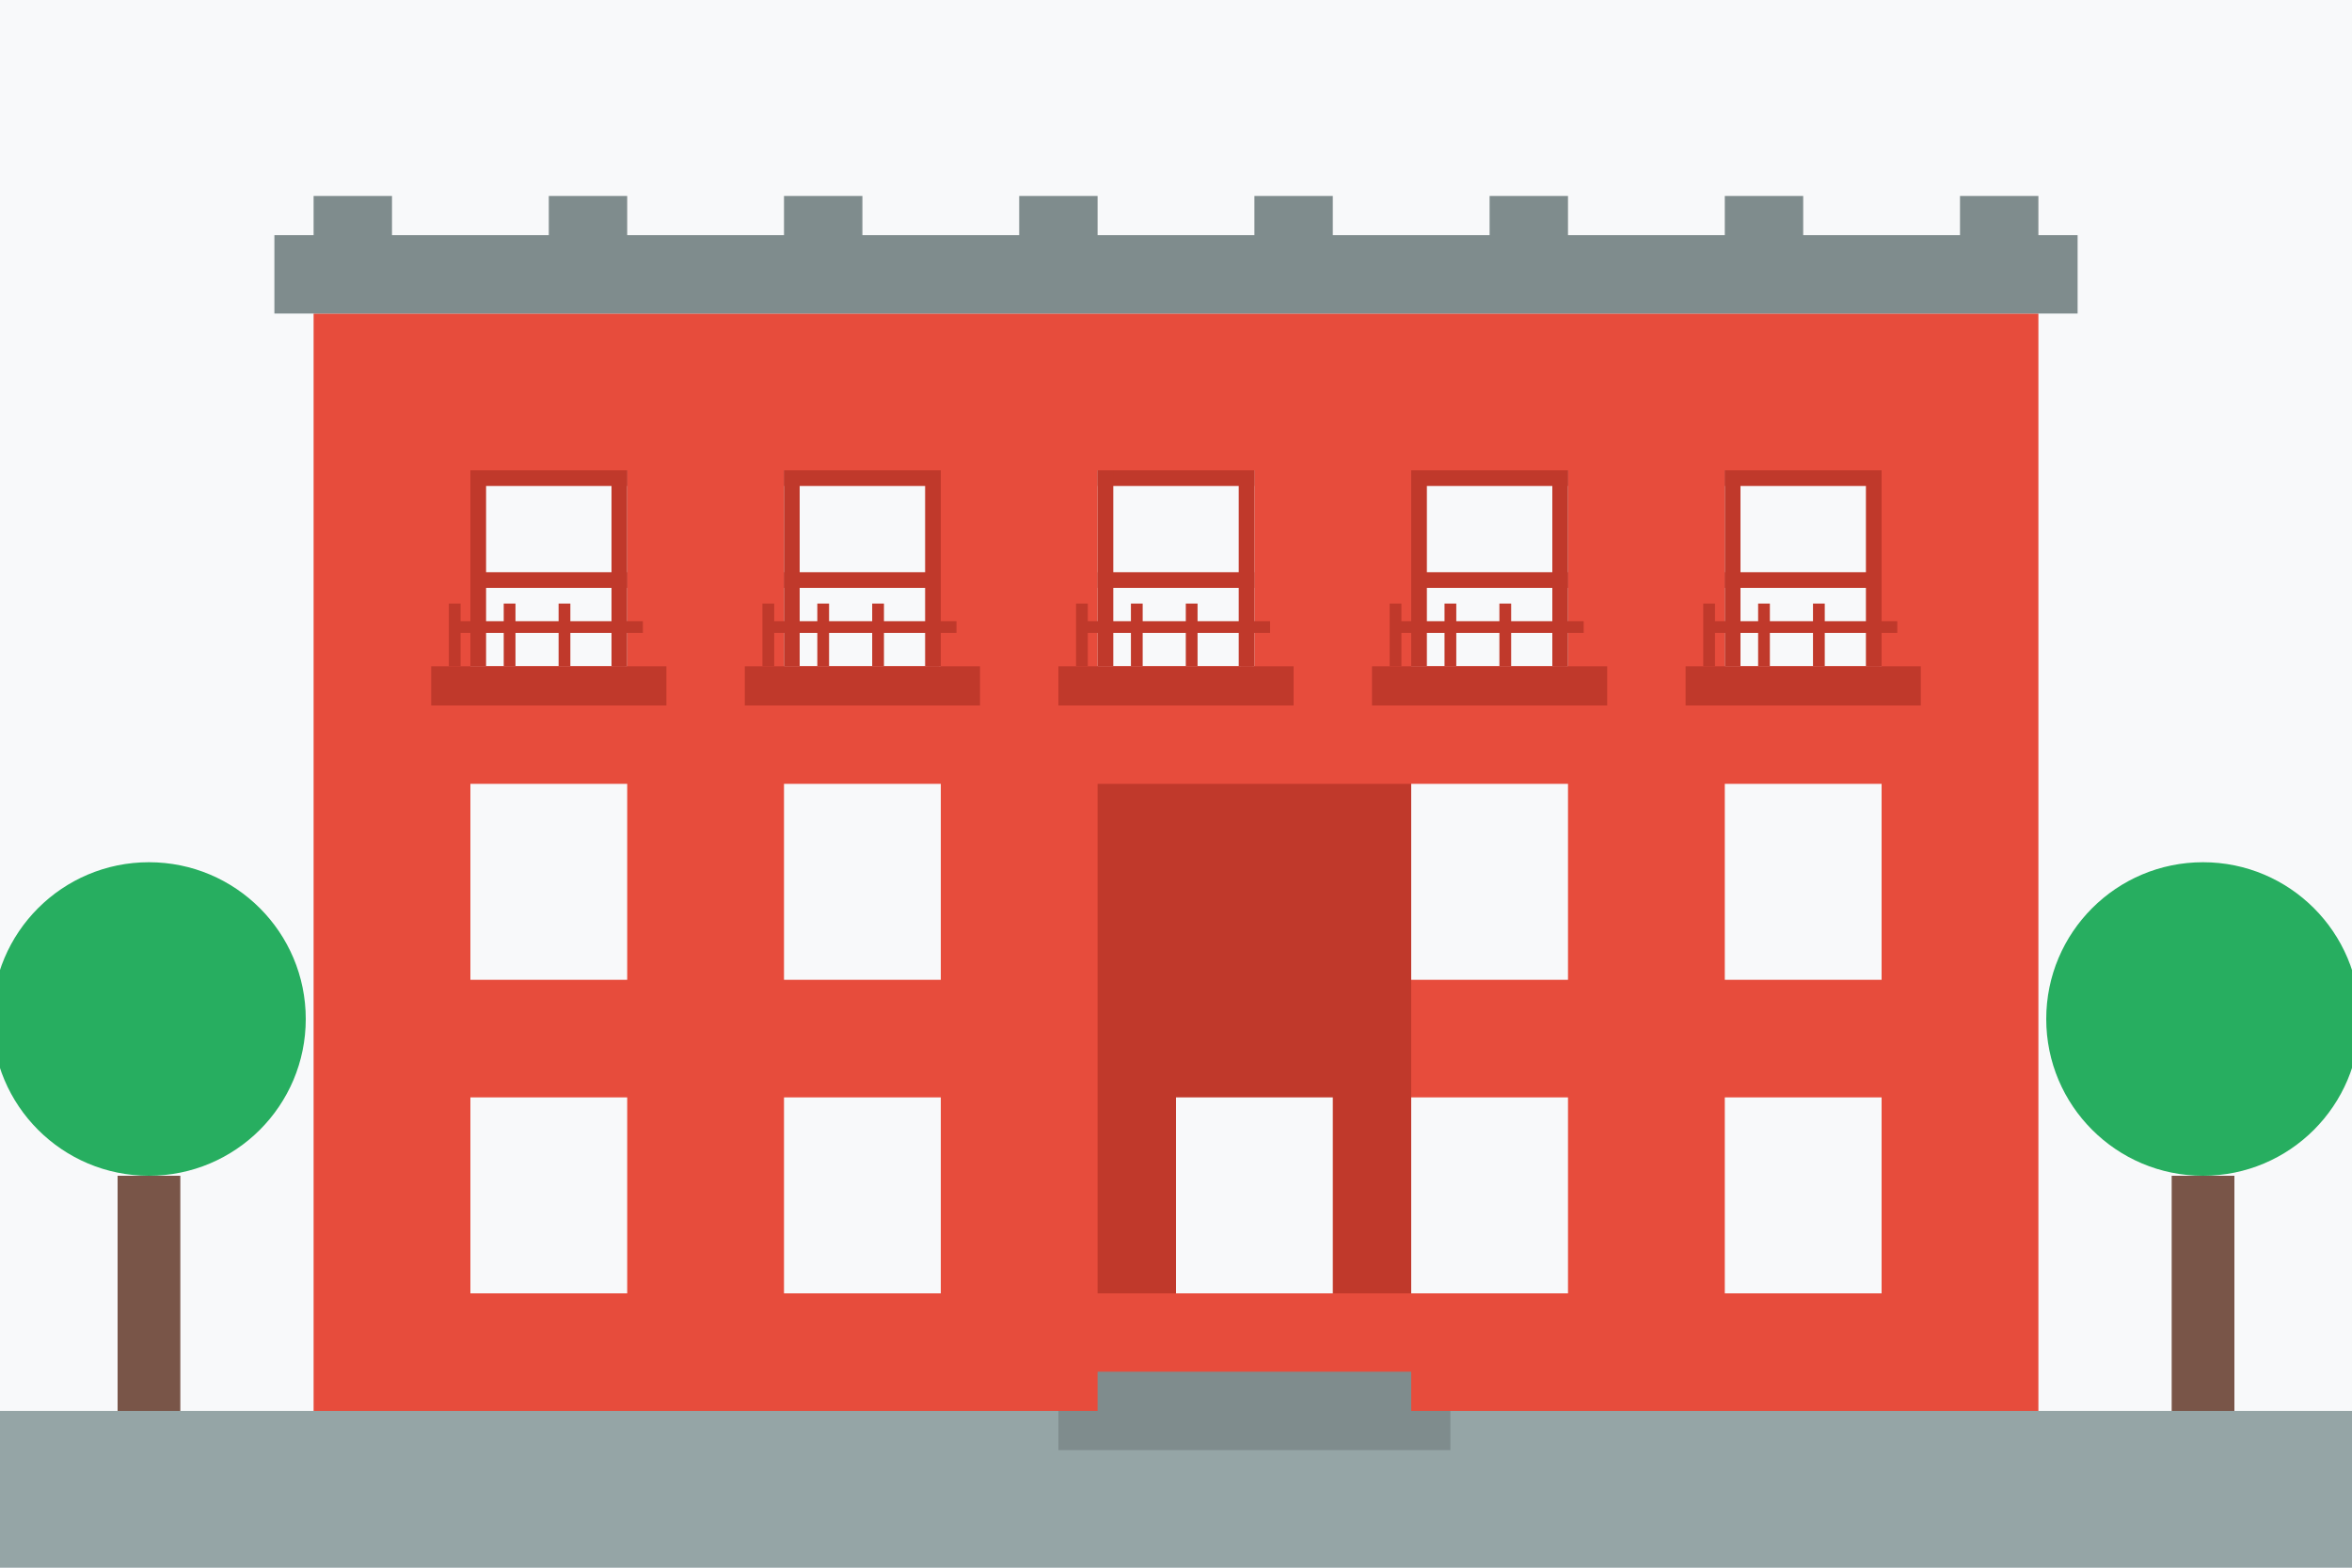 <svg xmlns="http://www.w3.org/2000/svg" width="300" height="200" viewBox="0 0 300 200" fill="none">
  <rect width="300" height="200" fill="#f8f9fa"/>
  
  <!-- Main Residential Building -->
  <rect x="40" y="40" width="220" height="140" fill="#e74c3c"/>
  
  <!-- Windows -->
  <!-- Row 1 -->
  <rect x="60" y="60" width="20" height="25" fill="#f8f9fa"/>
  <rect x="100" y="60" width="20" height="25" fill="#f8f9fa"/>
  <rect x="140" y="60" width="20" height="25" fill="#f8f9fa"/>
  <rect x="180" y="60" width="20" height="25" fill="#f8f9fa"/>
  <rect x="220" y="60" width="20" height="25" fill="#f8f9fa"/>
  
  <!-- Row 2 -->
  <rect x="60" y="100" width="20" height="25" fill="#f8f9fa"/>
  <rect x="100" y="100" width="20" height="25" fill="#f8f9fa"/>
  <rect x="180" y="100" width="20" height="25" fill="#f8f9fa"/>
  <rect x="220" y="100" width="20" height="25" fill="#f8f9fa"/>
  
  <!-- Row 3 -->
  <rect x="60" y="140" width="20" height="25" fill="#f8f9fa"/>
  <rect x="100" y="140" width="20" height="25" fill="#f8f9fa"/>
  <rect x="180" y="140" width="20" height="25" fill="#f8f9fa"/>
  <rect x="220" y="140" width="20" height="25" fill="#f8f9fa"/>
  
  <!-- Entrance -->
  <rect x="140" y="100" width="40" height="65" fill="#c0392b"/>
  <rect x="150" y="140" width="20" height="25" fill="#f8f9fa"/>
  
  <!-- Window Frames -->
  <rect x="60" y="60" width="20" height="2" fill="#c0392b"/>
  <rect x="60" y="73" width="20" height="2" fill="#c0392b"/>
  <rect x="60" y="60" width="2" height="25" fill="#c0392b"/>
  <rect x="78" y="60" width="2" height="25" fill="#c0392b"/>
  
  <rect x="100" y="60" width="20" height="2" fill="#c0392b"/>
  <rect x="100" y="73" width="20" height="2" fill="#c0392b"/>
  <rect x="100" y="60" width="2" height="25" fill="#c0392b"/>
  <rect x="118" y="60" width="2" height="25" fill="#c0392b"/>
  
  <rect x="140" y="60" width="20" height="2" fill="#c0392b"/>
  <rect x="140" y="73" width="20" height="2" fill="#c0392b"/>
  <rect x="140" y="60" width="2" height="25" fill="#c0392b"/>
  <rect x="158" y="60" width="2" height="25" fill="#c0392b"/>
  
  <rect x="180" y="60" width="20" height="2" fill="#c0392b"/>
  <rect x="180" y="73" width="20" height="2" fill="#c0392b"/>
  <rect x="180" y="60" width="2" height="25" fill="#c0392b"/>
  <rect x="198" y="60" width="2" height="25" fill="#c0392b"/>
  
  <rect x="220" y="60" width="20" height="2" fill="#c0392b"/>
  <rect x="220" y="73" width="20" height="2" fill="#c0392b"/>
  <rect x="220" y="60" width="2" height="25" fill="#c0392b"/>
  <rect x="238" y="60" width="2" height="25" fill="#c0392b"/>
  
  <!-- Balconies -->
  <rect x="55" y="85" width="30" height="5" fill="#c0392b"/>
  <rect x="95" y="85" width="30" height="5" fill="#c0392b"/>
  <rect x="135" y="85" width="30" height="5" fill="#c0392b"/>
  <rect x="175" y="85" width="30" height="5" fill="#c0392b"/>
  <rect x="215" y="85" width="30" height="5" fill="#c0392b"/>
  
  <!-- Railings -->
  <line x1="58" y1="85" x2="58" y2="77" stroke="#c0392b" stroke-width="1.5"/>
  <line x1="65" y1="85" x2="65" y2="77" stroke="#c0392b" stroke-width="1.5"/>
  <line x1="72" y1="85" x2="72" y2="77" stroke="#c0392b" stroke-width="1.5"/>
  <line x1="79" y1="85" x2="79" y2="77" stroke="#c0392b" stroke-width="1.5"/>
  <line x1="58" y1="80" x2="82" y2="80" stroke="#c0392b" stroke-width="1.5"/>
  
  <line x1="98" y1="85" x2="98" y2="77" stroke="#c0392b" stroke-width="1.5"/>
  <line x1="105" y1="85" x2="105" y2="77" stroke="#c0392b" stroke-width="1.5"/>
  <line x1="112" y1="85" x2="112" y2="77" stroke="#c0392b" stroke-width="1.5"/>
  <line x1="119" y1="85" x2="119" y2="77" stroke="#c0392b" stroke-width="1.5"/>
  <line x1="98" y1="80" x2="122" y2="80" stroke="#c0392b" stroke-width="1.5"/>
  
  <line x1="138" y1="85" x2="138" y2="77" stroke="#c0392b" stroke-width="1.5"/>
  <line x1="145" y1="85" x2="145" y2="77" stroke="#c0392b" stroke-width="1.5"/>
  <line x1="152" y1="85" x2="152" y2="77" stroke="#c0392b" stroke-width="1.5"/>
  <line x1="159" y1="85" x2="159" y2="77" stroke="#c0392b" stroke-width="1.5"/>
  <line x1="138" y1="80" x2="162" y2="80" stroke="#c0392b" stroke-width="1.5"/>
  
  <line x1="178" y1="85" x2="178" y2="77" stroke="#c0392b" stroke-width="1.5"/>
  <line x1="185" y1="85" x2="185" y2="77" stroke="#c0392b" stroke-width="1.5"/>
  <line x1="192" y1="85" x2="192" y2="77" stroke="#c0392b" stroke-width="1.5"/>
  <line x1="199" y1="85" x2="199" y2="77" stroke="#c0392b" stroke-width="1.5"/>
  <line x1="178" y1="80" x2="202" y2="80" stroke="#c0392b" stroke-width="1.5"/>
  
  <line x1="218" y1="85" x2="218" y2="77" stroke="#c0392b" stroke-width="1.5"/>
  <line x1="225" y1="85" x2="225" y2="77" stroke="#c0392b" stroke-width="1.5"/>
  <line x1="232" y1="85" x2="232" y2="77" stroke="#c0392b" stroke-width="1.5"/>
  <line x1="239" y1="85" x2="239" y2="77" stroke="#c0392b" stroke-width="1.5"/>
  <line x1="218" y1="80" x2="242" y2="80" stroke="#c0392b" stroke-width="1.5"/>
  
  <!-- Roof -->
  <rect x="35" y="30" width="230" height="10" fill="#7f8c8d"/>
  
  <!-- Decorative Roof Elements -->
  <rect x="40" y="25" width="10" height="5" fill="#7f8c8d"/>
  <rect x="70" y="25" width="10" height="5" fill="#7f8c8d"/>
  <rect x="100" y="25" width="10" height="5" fill="#7f8c8d"/>
  <rect x="130" y="25" width="10" height="5" fill="#7f8c8d"/>
  <rect x="160" y="25" width="10" height="5" fill="#7f8c8d"/>
  <rect x="190" y="25" width="10" height="5" fill="#7f8c8d"/>
  <rect x="220" y="25" width="10" height="5" fill="#7f8c8d"/>
  <rect x="250" y="25" width="10" height="5" fill="#7f8c8d"/>
  
  <!-- Ground -->
  <rect x="0" y="180" width="300" height="20" fill="#95a5a6"/>
  
  <!-- Entrance Steps -->
  <rect x="135" y="180" width="50" height="5" fill="#7f8c8d"/>
  <rect x="140" y="175" width="40" height="5" fill="#7f8c8d"/>
  
  <!-- Trees -->
  <rect x="15" y="150" width="8" height="30" fill="#795548"/>
  <circle cx="19" cy="130" r="20" fill="#27ae60"/>
  
  <rect x="277" y="150" width="8" height="30" fill="#795548"/>
  <circle cx="281" cy="130" r="20" fill="#27ae60"/>
</svg>
